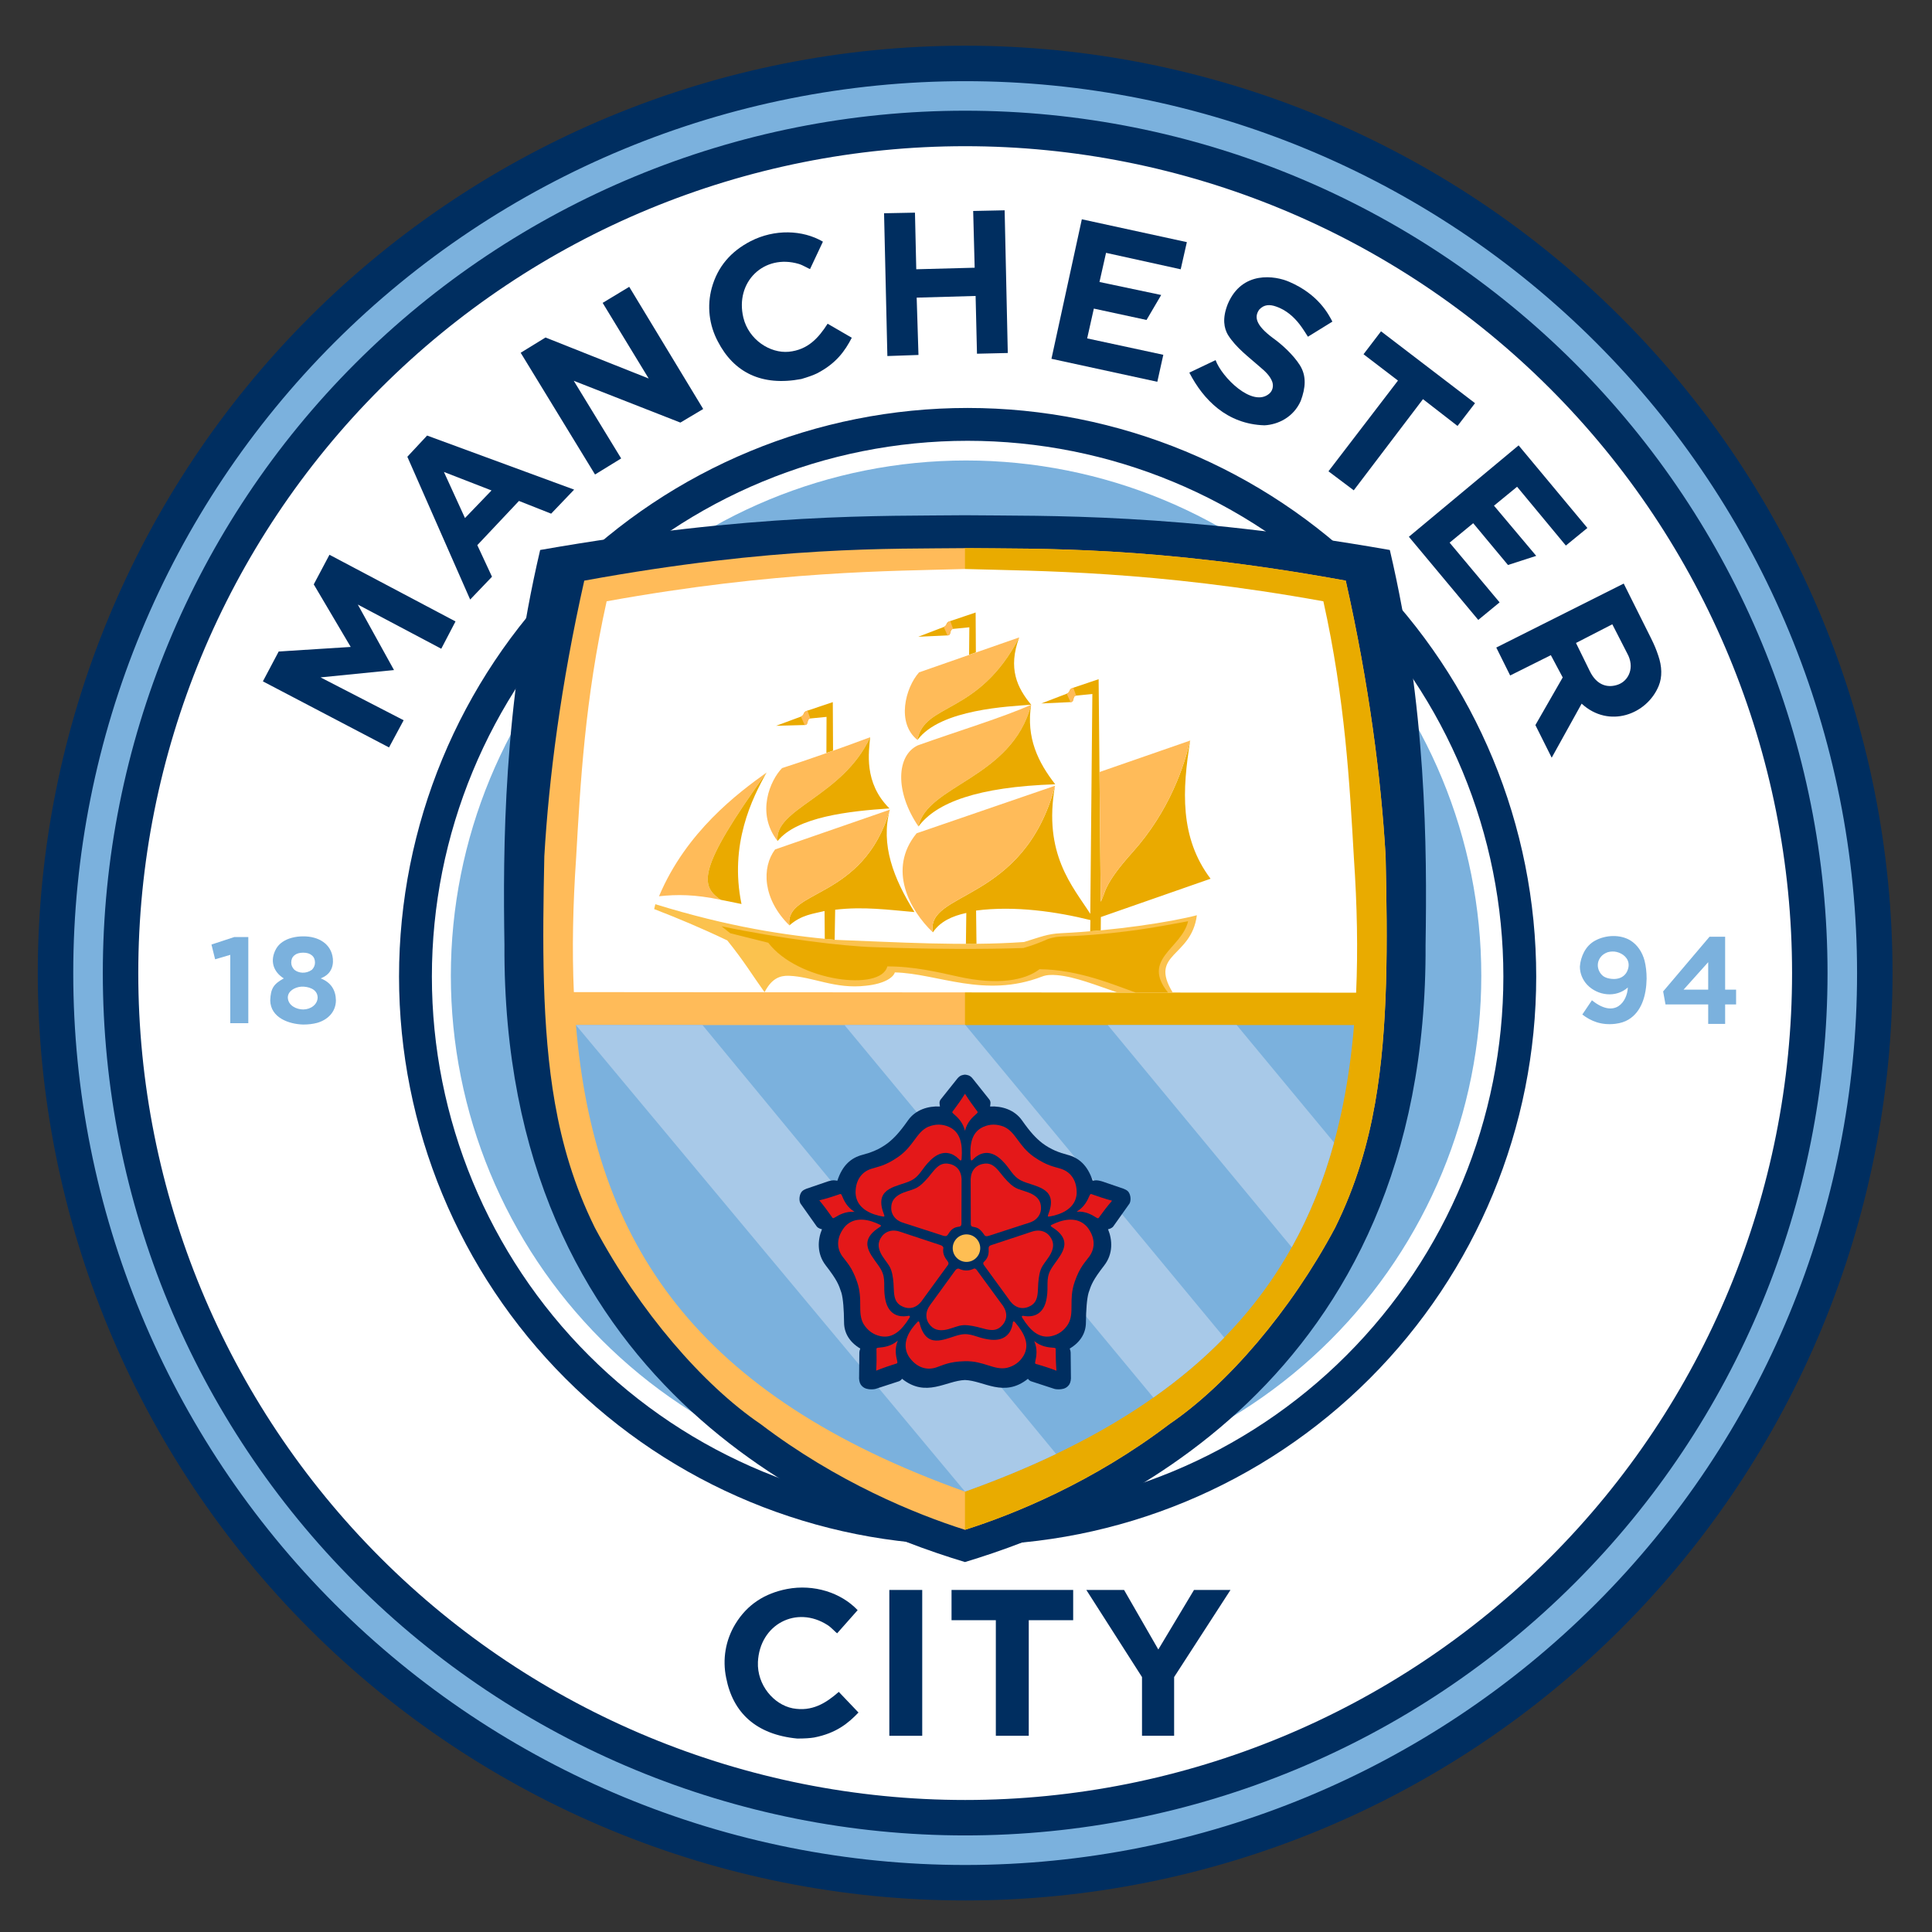 <?xml version="1.0" encoding="UTF-8" standalone="no"?><!DOCTYPE svg PUBLIC "-//W3C//DTD SVG 1.1//EN" "http://www.w3.org/Graphics/SVG/1.1/DTD/svg11.dtd"><svg width="100%" height="100%" viewBox="0 0 70 70" version="1.1" xmlns="http://www.w3.org/2000/svg" xmlns:xlink="http://www.w3.org/1999/xlink" xml:space="preserve" xmlns:serif="http://www.serif.com/" style="fill-rule:evenodd;clip-rule:evenodd;"><rect x="0" y="0" width="70" height="70" fill="#333333" stroke="none"/><g id="Calque-1" serif:id="Calque 1"><path d="M66.75,35.257c0,8.428 -3.349,16.512 -9.308,22.471c-5.96,5.96 -14.043,9.309 -22.472,9.309c-8.428,0 -16.512,-3.349 -22.472,-9.309c-5.96,-5.959 -9.308,-14.043 -9.308,-22.471c0,-8.43 3.348,-16.513 9.308,-22.472c5.96,-5.96 14.044,-9.309 22.472,-9.309c8.429,0 16.512,3.349 22.472,9.309c5.959,5.959 9.308,14.042 9.308,22.472" style="fill:#fff;fill-rule:nonzero;"/><path d="M66.75,35.257c0,8.428 -3.349,16.512 -9.308,22.471c-5.96,5.96 -14.043,9.309 -22.472,9.309c-8.428,0 -16.512,-3.349 -22.472,-9.309c-5.96,-5.959 -9.308,-14.043 -9.308,-22.471c0,-8.43 3.348,-16.513 9.308,-22.472c5.96,-5.96 14.044,-9.309 22.472,-9.309c8.429,0 16.512,3.349 22.472,9.309c5.959,5.959 9.308,14.042 9.308,22.472Z" style="fill:none;fill-rule:nonzero;stroke:#f00;stroke-width:1.07px;"/><path d="M34.97,4.011c8.286,0 16.234,3.292 22.093,9.152c5.86,5.86 9.152,13.807 9.152,22.094c0,8.286 -3.292,16.233 -9.152,22.093c-5.859,5.86 -13.807,9.151 -22.093,9.151c-8.287,0 -16.234,-3.291 -22.093,-9.151c-5.861,-5.86 -9.152,-13.807 -9.152,-22.093c0,-8.287 3.291,-16.234 9.152,-22.094c5.859,-5.86 13.806,-9.152 22.093,-9.152m0,-1.07c-8.571,0 -16.79,3.405 -22.851,9.465c-6.06,6.06 -9.465,14.28 -9.465,22.851c0,8.57 3.405,16.79 9.465,22.85c6.061,6.06 14.28,9.465 22.851,9.465c8.571,0 16.791,-3.405 22.851,-9.465c6.06,-6.06 9.464,-14.28 9.464,-22.85c0,-8.571 -3.404,-16.791 -9.464,-22.851c-6.06,-6.06 -14.28,-9.465 -22.851,-9.465" style="fill:#002e60;fill-rule:nonzero;"/><path d="M34.97,4.012c8.286,0 16.234,3.291 22.093,9.151c5.86,5.86 9.152,13.807 9.152,22.094c0,8.286 -3.292,16.233 -9.152,22.093c-5.859,5.86 -13.807,9.152 -22.093,9.152c-8.287,0 -16.234,-3.292 -22.093,-9.152c-5.861,-5.86 -9.152,-13.807 -9.152,-22.093c0,-8.287 3.291,-16.234 9.152,-22.094c5.859,-5.86 13.806,-9.151 22.093,-9.151Zm0,-1.071c-8.571,0 -16.79,3.405 -22.851,9.465c-6.06,6.06 -9.465,14.28 -9.465,22.851c0,8.57 3.405,16.79 9.465,22.85c6.061,6.06 14.28,9.465 22.851,9.465c8.571,0 16.791,-3.405 22.851,-9.465c6.06,-6.06 9.464,-14.28 9.464,-22.85c0,-8.571 -3.404,-16.791 -9.464,-22.851c-6.06,-6.06 -14.28,-9.465 -22.851,-9.465Z" style="fill:none;fill-rule:nonzero;stroke:#002e60;stroke-width:2.57px;"/><path d="M34.97,4.011c8.286,0 16.234,3.292 22.093,9.152c5.86,5.86 9.152,13.807 9.152,22.094c0,8.286 -3.292,16.233 -9.152,22.093c-5.859,5.86 -13.807,9.151 -22.093,9.151c-8.287,0 -16.234,-3.291 -22.093,-9.151c-5.861,-5.86 -9.152,-13.807 -9.152,-22.093c0,-8.287 3.291,-16.234 9.152,-22.094c5.859,-5.86 13.806,-9.152 22.093,-9.152m0,-1.07c-8.571,0 -16.79,3.405 -22.851,9.465c-6.06,6.06 -9.465,14.28 -9.465,22.851c0,8.57 3.405,16.79 9.465,22.85c6.061,6.06 14.28,9.465 22.851,9.465c8.571,0 16.791,-3.405 22.851,-9.465c6.06,-6.06 9.464,-14.28 9.464,-22.85c0,-8.571 -3.404,-16.791 -9.464,-22.851c-6.06,-6.06 -14.28,-9.465 -22.851,-9.465" style="fill:#7bb1dd;fill-rule:nonzero;"/><path d="M55.065,35.382c0,5.305 -2.108,10.394 -5.86,14.146c-3.752,3.752 -8.841,5.86 -14.146,5.86c-5.306,0 -10.395,-2.108 -14.147,-5.86c-3.752,-3.752 -5.859,-8.841 -5.859,-14.146c0,-5.306 2.107,-10.395 5.859,-14.147c3.752,-3.752 8.841,-5.859 14.147,-5.859c5.305,0 10.394,2.107 14.146,5.859c3.752,3.752 5.86,8.841 5.86,14.147Z" style="fill:none;fill-rule:nonzero;stroke:#002e60;stroke-width:1.19px;"/><path d="M53.67,35.351c0,4.951 -1.967,9.7 -5.467,13.201c-3.501,3.501 -8.249,5.468 -13.2,5.468c-4.951,0 -9.7,-1.967 -13.2,-5.468c-3.501,-3.501 -5.468,-8.25 -5.468,-13.201c0,-4.951 1.967,-9.698 5.468,-13.2c3.5,-3.5 8.249,-5.467 13.2,-5.467c4.951,0 9.699,1.967 13.2,5.467c3.5,3.502 5.467,8.249 5.467,13.2" style="fill:#7bb1dd;fill-rule:nonzero;"/><path d="M19.571,19.927c-1.334,5.683 -1.35,10.809 -1.294,14.302c-0.088,15.919 11.689,20.86 16.686,22.367c4.998,-1.507 16.775,-6.448 16.688,-22.367c0.055,-3.493 0.039,-8.619 -1.295,-14.302c-7.73,-1.355 -12.431,-1.225 -15.393,-1.259c-2.96,0.034 -7.661,-0.096 -15.392,1.259" style="fill:#002e60;"/><path d="M21.169,21.038c-0.848,3.765 -1.283,7.163 -1.447,9.986c-0.065,3.077 -0.1,6.197 0.385,8.95c0.255,1.449 0.679,2.957 1.449,4.514c1.61,3.017 3.911,5.689 6.003,7.11c2.763,2.101 5.616,3.263 7.404,3.83c1.789,-0.567 4.643,-1.729 7.406,-3.83c2.091,-1.421 4.393,-4.093 6.002,-7.11c0.77,-1.557 1.195,-3.065 1.45,-4.514c0.484,-2.753 0.45,-5.873 0.383,-8.95c-0.163,-2.823 -0.597,-6.221 -1.445,-9.986c-6.947,-1.268 -11.135,-1.146 -13.796,-1.178c-2.659,0.032 -6.847,-0.09 -13.794,1.178" style="fill:#ffbb59;"/><path d="M30.331,59.178c-0.06,-0.04 -0.209,-0.212 -0.347,-0.299c-1.128,-0.725 -2.459,-0.026 -2.523,1.338c-0.036,0.835 0.576,1.544 1.259,1.678c0.705,0.131 1.208,-0.19 1.671,-0.595l0.713,0.748c-0.369,0.388 -0.809,0.75 -1.606,0.905c-0.148,0.025 -0.352,0.038 -0.612,0.038c-1.486,-0.143 -2.329,-0.93 -2.575,-2.195c-0.142,-0.678 -0.024,-1.373 0.336,-1.962c0.429,-0.701 1.06,-1.105 1.871,-1.262c0.967,-0.183 1.952,0.13 2.556,0.767l-0.743,0.839Z" style="fill:#002e60;fill-rule:nonzero;"/><rect x="32.222" y="57.607" width="1.192" height="5.284" style="fill:#002e60;"/><path d="M38.883,58.703l-1.609,0l0,4.187l-1.193,0l0,-4.187l-1.605,0l0,-1.096l4.407,0l0,1.096Z" style="fill:#002e60;fill-rule:nonzero;"/><path d="M44.583,57.607l-2.042,3.156l0,2.127l-1.164,0l0,-2.127l-2.017,-3.156l1.367,0l1.241,2.157l1.293,-2.157l1.322,0Z" style="fill:#002e60;fill-rule:nonzero;"/><path d="M14.625,26.096l-0.53,0.985l-4.57,-2.394l0.573,-1.082l2.609,-0.165l-1.339,-2.267l0.569,-1.073l4.567,2.416l-0.516,0.989l-3.024,-1.601l1.311,2.373l-2.661,0.266l3.011,1.553Z" style="fill:#002e60;"/><path d="M17.809,17.77l-1.725,-0.67l0.763,1.67l0.962,-1Zm2.993,-0.03l-0.833,0.871l-1.166,-0.461l-1.509,1.602l0.532,1.144l-0.791,0.827l-2.276,-5.174l0.716,-0.768l5.327,1.959Z" style="fill:#002e60;fill-rule:nonzero;"/><path d="M21.559,17.192l-2.694,-4.411l0.9,-0.553l3.738,1.486l-1.668,-2.74l0.963,-0.582l2.68,4.427l-0.827,0.492l-3.863,-1.514l1.718,2.813l-0.947,0.582Z" style="fill:#002e60;"/><path d="M29.349,9.749c-0.068,-0.021 -0.254,-0.142 -0.409,-0.187c-1.259,-0.372 -2.319,0.65 -2.006,1.95c0.194,0.796 0.964,1.296 1.643,1.233c0.699,-0.069 1.084,-0.508 1.409,-1.016l0.876,0.508c-0.241,0.465 -0.556,0.928 -1.263,1.292c-0.132,0.064 -0.321,0.132 -0.564,0.203c-1.438,0.272 -2.447,-0.238 -3.026,-1.36c-0.318,-0.598 -0.398,-1.285 -0.221,-1.938c0.213,-0.776 0.696,-1.329 1.415,-1.699c0.859,-0.437 1.872,-0.413 2.613,0.021l-0.467,0.993Z" style="fill:#002e60;fill-rule:nonzero;"/><path d="M52.809,15.433l-1.252,-0.971l-2.508,3.303l-0.916,-0.689l2.518,-3.287l-1.248,-0.954l0.634,-0.831l3.406,2.604l-0.634,0.825Z" style="fill:#002e60;fill-rule:nonzero;"/><path d="M32.031,7.727l0.12,5.173l1.127,-0.039l-0.065,-2.077l2.135,-0.061l0.05,2.093l1.116,-0.026l-0.114,-5.17l-1.14,0.024l0.054,2.056l-2.116,0.056l-0.047,-2.051l-1.12,0.022Z" style="fill:#002e60;"/><path d="M39.197,7.945l3.805,0.828l-0.223,0.984l-2.705,-0.596l-0.238,1.056l2.236,0.471l-0.531,0.905l-1.909,-0.412l-0.242,1.08l2.759,0.594l-0.217,0.978l-3.836,-0.833l1.101,-5.055Z" style="fill:#002e60;"/><path d="M46.128,12.253c-0.668,-0.494 -0.676,-0.792 -0.503,-1.036c0.176,-0.192 0.386,-0.189 0.609,-0.111c0.358,0.122 0.638,0.367 0.855,0.648c0.118,0.155 0.21,0.306 0.3,0.446l0.886,-0.547c-0.134,-0.255 -0.497,-0.984 -1.565,-1.443c-0.502,-0.219 -1.708,-0.421 -2.226,0.807c-0.21,0.533 -0.13,0.876 0.004,1.112c0.299,0.476 0.761,0.81 1.182,1.182c0.174,0.145 0.354,0.318 0.428,0.527c0.052,0.159 0.008,0.324 -0.11,0.425c-0.613,0.522 -1.728,-0.608 -1.945,-1.215l-0.951,0.453c0.507,0.983 1.364,1.868 2.723,1.909c0.489,-0.025 1.051,-0.292 1.313,-0.884c0.176,-0.473 0.216,-0.903 -0.034,-1.299c-0.236,-0.37 -0.646,-0.747 -0.966,-0.974" style="fill:#002e60;"/><path d="M55.022,16.137l2.492,2.992l-0.78,0.638l-1.767,-2.131l-0.837,0.686l1.53,1.818l-1.023,0.331l-1.26,-1.514l-0.855,0.704l1.811,2.164l-0.773,0.636l-2.514,-3.013l3.976,-3.311Z" style="fill:#002e60;"/><path d="M56.221,27.453l-0.591,-1.182l0.99,-1.726l-0.43,-0.807l-1.474,0.736l-0.503,-1.012l4.617,-2.318l0.982,1.965c0.134,0.269 0.199,0.43 0.268,0.638c0.14,0.4 0.149,0.784 0.019,1.101c-0.427,1.043 -1.804,1.556 -2.793,0.647l-1.085,1.958Zm2.733,-3.786l-0.537,-1.048l-1.316,0.677l0.495,1.009c0.269,0.562 0.692,0.623 1.035,0.497c0.377,-0.138 0.613,-0.619 0.323,-1.135" style="fill:#002e60;fill-rule:nonzero;"/><path d="M59.009,34.981c0.01,-0.267 -0.215,-0.438 -0.435,-0.49c-0.101,-0.023 -0.209,-0.022 -0.32,0.008c-0.103,0.036 -0.185,0.091 -0.243,0.158c-0.25,0.296 -0.063,0.664 0.154,0.753c0.079,0.036 0.182,0.059 0.317,0.061c0.432,-0.009 0.524,-0.357 0.527,-0.49m-0.03,0.798c-0.437,0.388 -1.096,0.293 -1.47,-0.096c-0.166,-0.177 -0.266,-0.409 -0.267,-0.66c0.013,-0.189 0.067,-0.368 0.148,-0.524c0.1,-0.188 0.232,-0.325 0.403,-0.418c0.394,-0.214 0.914,-0.227 1.277,-0.009c0.258,0.16 0.434,0.426 0.516,0.736c0.048,0.191 0.074,0.409 0.074,0.653c-0.011,0.615 -0.184,1.195 -0.659,1.482c-0.13,0.078 -0.288,0.129 -0.479,0.152c-0.507,0.059 -0.88,-0.098 -1.192,-0.337l0.348,-0.516c0.858,0.689 1.283,0.026 1.301,-0.463" style="fill:#7bb1dd;fill-rule:nonzero;"/><path d="M61.891,35.856l0,-0.995l-0.891,0.995l0.891,0Zm1.011,0.536l-0.397,0l0,0.707l-0.614,0l0,-0.707l-1.547,0l-0.085,-0.471l1.68,-1.981l0.566,0l0,1.916l0.397,0l0,0.536Z" style="fill:#7bb1dd;fill-rule:nonzero;"/><path d="M7.794,34.757l-0.132,-0.535l0.826,-0.271l0.509,0l0,3.121l-0.654,0l0,-2.476l-0.549,0.161Z" style="fill:#7bb1dd;fill-rule:nonzero;"/><path d="M11.509,36.139c-0.009,-0.316 -0.359,-0.4 -0.59,-0.391c-0.242,0.018 -0.488,0.162 -0.491,0.391c0.008,0.298 0.315,0.434 0.556,0.436c0.28,-0.001 0.522,-0.183 0.525,-0.436m-0.209,-1.001c0.076,-0.077 0.113,-0.165 0.113,-0.261c0,-0.113 -0.037,-0.2 -0.113,-0.263c-0.075,-0.065 -0.18,-0.097 -0.316,-0.097c-0.136,0 -0.242,0.032 -0.32,0.097c-0.075,0.063 -0.112,0.15 -0.112,0.263c0,0.096 0.038,0.184 0.115,0.261c0.156,0.125 0.419,0.153 0.633,0m0.321,0.312c0.37,0.142 0.545,0.424 0.55,0.797c-0.004,0.434 -0.318,0.713 -0.687,0.815c-0.147,0.039 -0.313,0.059 -0.5,0.059c-0.514,-0.014 -1.18,-0.245 -1.193,-0.874c0.018,-0.431 0.116,-0.591 0.491,-0.797c-0.379,-0.239 -0.517,-0.64 -0.279,-1.072c0.057,-0.099 0.134,-0.183 0.232,-0.249c0.098,-0.067 0.211,-0.118 0.339,-0.151c0.129,-0.035 0.265,-0.052 0.41,-0.052c0.542,-0.005 1.024,0.262 1.077,0.814c0.013,0.15 -0.01,0.304 -0.091,0.435c-0.066,0.113 -0.18,0.203 -0.349,0.275" style="fill:#7bb1dd;fill-rule:nonzero;"/><path d="M34.963,55.428c1.789,-0.567 4.643,-1.729 7.406,-3.83c2.091,-1.421 4.393,-4.093 6.002,-7.11c0.77,-1.557 1.195,-3.065 1.45,-4.514c0.484,-2.753 0.45,-5.873 0.383,-8.95c-0.163,-2.823 -0.597,-6.221 -1.445,-9.986c-6.947,-1.268 -11.135,-1.146 -13.796,-1.178" style="fill:#e9ab00;"/><path d="M49.06,37.139c-0.659,7.94 -4.37,13.43 -14.097,16.904c-9.724,-3.474 -13.436,-8.963 -14.095,-16.903l28.192,-0.001Z" style="fill:#7bb1dd;"/><path d="M20.792,35.946c-0.068,-1.534 -0.035,-3.154 0.082,-4.865c0.151,-2.656 0.317,-5.753 1.106,-9.295c6.157,-1.113 10.335,-1.092 12.983,-1.17c2.65,0.078 6.827,0.057 12.985,1.17c0.788,3.542 0.954,6.639 1.106,9.295c0.117,1.718 0.15,3.346 0.081,4.886l-28.343,-0.021Z" style="fill:#fff;"/><path d="M38.265,52.678c-1.014,0.486 -2.113,0.94 -3.301,1.365l-14.096,-16.903l4.584,-0.001l12.813,15.539Zm10.07,-11.282c-0.37,1.352 -0.875,2.617 -1.534,3.796l-6.664,-8.053l4.67,0l3.528,4.257Zm-3.979,7.067c-0.751,0.772 -1.603,1.495 -2.567,2.174l-11.192,-13.498l4.381,0l9.378,11.324Z" style="fill:#a8c9e8;"/><path d="M38.437,33.812c1.973,-0.093 3.974,-0.403 4.928,-0.651c-0.198,1.54 -1.752,1.364 -0.875,2.8l-2.003,-0.001c-0.753,-0.254 -1.535,-0.575 -2.196,-0.629c-0.201,-0.015 -0.37,-0.013 -0.539,0.053c-2.082,0.801 -3.772,-0.114 -5.33,-0.152c-0.058,0.189 -0.388,0.414 -1.045,0.482c-1.118,0.135 -1.916,-0.329 -2.798,-0.36c-0.319,-0.01 -0.623,0.097 -0.877,0.596c-0.45,-0.625 -0.725,-1.099 -1.35,-1.876c-0.941,-0.45 -1.812,-0.813 -2.651,-1.137l0.043,-0.176c2.677,0.826 4.707,1.128 6.521,1.291c2.24,0.085 4.65,0.232 6.836,0.079c0.619,-0.19 0.863,-0.297 1.336,-0.319" style="fill:#fbc24e;"/><path d="M43.047,33.378c-0.231,0.991 -1.71,1.365 -0.727,2.583l-1.172,0c-0.756,-0.262 -2.04,-0.829 -3.483,-0.845c-0.519,0.399 -1.491,0.593 -2.959,0.266c-0.681,-0.152 -1.613,-0.373 -2.557,-0.367c-0.227,0.919 -3.247,0.544 -4.313,-0.858l-1.378,-0.344l-0.316,-0.252c2.175,0.455 4.398,0.722 5.533,0.757c2.073,0.076 4.019,0.079 5.407,0.03c0.464,-0.134 0.552,-0.192 0.783,-0.279c0.33,-0.165 0.724,-0.137 1.045,-0.155c1.932,-0.105 3.155,-0.356 4.137,-0.536" style="fill:#eaaa00;"/><path d="M32.242,29.336c-0.964,3.295 -3.821,2.87 -3.641,4.193c0.437,-0.384 0.854,-0.418 1.274,-0.521l0.008,1.007c0.121,0.012 0.24,0.024 0.358,0.035l0.019,-1.089c1.033,-0.123 1.94,0.006 2.873,0.085c-0.757,-1.215 -1.237,-2.443 -0.891,-3.71m1.558,4.445c0.264,-0.394 0.7,-0.592 1.211,-0.703l-0.014,1.12c0.129,0 0.256,-0.001 0.383,-0.002l-0.015,-1.205c1.406,-0.183 2.927,0.043 4.142,0.345l-0.007,0.405c0.132,-0.01 0.252,-0.022 0.382,-0.034l0.004,-0.481l3.975,-1.388c-1.128,-1.492 -1.025,-3.231 -0.737,-5.007c-0.217,0.895 -0.734,2.535 -2.092,4.048c-1.074,1.197 -0.966,1.455 -1.151,1.792l-0.076,-8.063l-0.917,0.31c-0.192,0.055 -0.08,0.143 -0.238,0.216l-0.923,0.354l1.06,-0.049c0.155,0 0.059,-0.213 0.203,-0.236l0.588,-0.059l-0.075,7.966c-0.628,-0.985 -1.721,-2.166 -1.277,-4.641c-1.125,4.265 -4.7,3.801 -4.426,5.312" style="fill:#eaaa00;"/><path d="M28.083,30.777l4.159,-1.441c-0.964,3.295 -3.82,2.87 -3.64,4.193c-0.974,-0.955 -1.01,-2.101 -0.519,-2.752m5.127,-0.585l5.016,-1.723c-1.125,4.265 -4.7,3.801 -4.426,5.312c-0.835,-0.791 -1.658,-2.287 -0.59,-3.589m9.914,-3.361c-0.217,0.895 -0.734,2.535 -2.092,4.048c-1.074,1.197 -0.966,1.455 -1.15,1.792l-0.045,-4.699l3.287,-1.141Z" style="fill:#ffbb59;"/><path d="M35.358,23.638l-0.009,-1.446l-0.918,0.31c-0.192,0.055 -0.08,0.142 -0.237,0.215l-0.924,0.354l1.06,-0.049c0.155,0 0.059,-0.212 0.203,-0.236l0.588,-0.058l-0.009,0.998l0.246,-0.088Z" style="fill:#eaaa00;"/><path d="M30.183,27.198l-0.009,-1.759l-0.917,0.308c-0.192,0.056 -0.081,0.144 -0.238,0.217l-0.898,0.333l1.034,-0.028c0.156,0 0.059,-0.212 0.204,-0.237l0.588,-0.058l-0.005,1.307l0.241,-0.083Z" style="fill:#eaaa00;"/><path d="M34.33,23.022c0.155,0 0.059,-0.212 0.203,-0.236l-0.102,-0.284c-0.192,0.055 -0.08,0.142 -0.237,0.215l0.136,0.305Z" style="fill:#ffbb59;"/><path d="M36.929,23.094c-1.472,2.832 -3.444,2.359 -3.687,3.717c-0.771,-0.612 -0.441,-1.89 0.057,-2.45l3.63,-1.267Z" style="fill:#ffbb59;"/><path d="M37.36,25.533c-0.504,-0.612 -0.85,-1.312 -0.431,-2.439c-1.472,2.832 -3.444,2.359 -3.687,3.717c0.833,-1.127 3.353,-1.215 4.118,-1.278" style="fill:#eaaa00;"/><path d="M33.278,29.945c-0.868,-1.271 -0.793,-2.578 -0.024,-2.939c1.369,-0.491 3.131,-1.028 4.107,-1.473c-0.693,2.669 -3.777,2.911 -4.083,4.412" style="fill:#ffbb59;"/><path d="M37.36,25.533c-0.692,2.669 -3.776,2.911 -4.082,4.412c0.646,-0.865 2.132,-1.433 4.955,-1.529c-0.62,-0.795 -1.059,-1.683 -0.873,-2.883" style="fill:#eaaa00;"/><path d="M31.527,26.711c-1.195,0.446 -2.254,0.816 -3.192,1.119c-0.425,0.437 -0.955,1.627 -0.161,2.643c-0.147,-1.17 2.364,-1.612 3.353,-3.762" style="fill:#ffbb59;"/><path d="M28.174,30.473c-0.147,-1.17 2.364,-1.612 3.353,-3.762c-0.043,0.52 -0.245,1.645 0.7,2.58c-1.454,0.096 -3.356,0.305 -4.053,1.182" style="fill:#eaaa00;"/><path d="M29.155,26.269c0.156,0 0.059,-0.212 0.204,-0.237l-0.102,-0.285c-0.192,0.056 -0.081,0.144 -0.238,0.217l0.136,0.305Z" style="fill:#ffbb59;"/><path d="M27.775,27.989c-1.036,0.743 -2.91,2.141 -3.898,4.484c0.645,-0.069 1.297,-0.07 2.232,0.128c-0.734,-0.51 -0.879,-1.078 1.666,-4.612" style="fill:#ffbb59;"/><path d="M26.866,32.754l-0.757,-0.153c-0.734,-0.51 -0.879,-1.078 1.666,-4.612c-0.524,0.935 -1.356,2.603 -0.909,4.765" style="fill:#eaaa00;"/><path d="M38.786,25.439c0.156,0 0.059,-0.213 0.204,-0.236l-0.102,-0.285c-0.193,0.055 -0.08,0.143 -0.237,0.216l0.135,0.305Z" style="fill:#ffbb59;"/><path d="M35.237,39.073l0.596,0.748c0.084,0.095 0.047,0.191 0.039,0.269c0.419,-0.021 0.88,0.111 1.158,0.504c0.296,0.422 0.505,0.646 0.734,0.824c0.317,0.239 0.627,0.347 0.911,0.422c0.412,0.108 0.728,0.374 0.914,0.94c0.065,-0.004 0.115,-0.041 0.333,0.021l0.79,0.27c0.046,0.021 0.115,0.045 0.167,0.104c0.049,0.063 0.067,0.129 0.078,0.198c0.008,0.064 0.008,0.15 -0.029,0.228l-0.595,0.839c-0.059,0.068 -0.157,0.095 -0.187,0.097c0.16,0.386 0.189,0.891 -0.138,1.312c-0.41,0.531 -0.469,0.692 -0.567,0.992c-0.062,0.219 -0.091,0.618 -0.096,1.08c-0.003,0.364 -0.184,0.7 -0.587,0.94c0.006,0.026 0.031,0.074 0.034,0.147l0.009,0.852c0.008,0.109 -0.009,0.222 -0.058,0.302c-0.077,0.112 -0.177,0.158 -0.3,0.172c-0.116,0.014 -0.223,-0.005 -0.24,-0.012l-0.859,-0.28c-0.085,-0.043 -0.1,-0.094 -0.099,-0.086c-0.875,0.698 -1.593,0.067 -2.282,0.045c-0.688,0.022 -1.405,0.653 -2.281,-0.045c0.001,-0.008 -0.014,0.043 -0.099,0.086l-0.859,0.28c-0.017,0.007 -0.123,0.026 -0.24,0.012c-0.122,-0.014 -0.223,-0.06 -0.3,-0.172c-0.049,-0.08 -0.065,-0.193 -0.057,-0.302l0.008,-0.852c0.003,-0.073 0.029,-0.121 0.034,-0.147c-0.402,-0.24 -0.584,-0.576 -0.587,-0.94c-0.004,-0.462 -0.033,-0.861 -0.095,-1.08c-0.099,-0.3 -0.158,-0.461 -0.568,-0.992c-0.327,-0.421 -0.297,-0.926 -0.137,-1.312c-0.03,-0.002 -0.13,-0.029 -0.188,-0.097l-0.594,-0.839c-0.038,-0.078 -0.038,-0.164 -0.029,-0.228c0.01,-0.069 0.029,-0.135 0.078,-0.198c0.051,-0.059 0.121,-0.083 0.166,-0.104l0.791,-0.27c0.217,-0.062 0.267,-0.025 0.333,-0.021c0.185,-0.566 0.501,-0.832 0.914,-0.94c0.284,-0.075 0.594,-0.183 0.911,-0.422c0.229,-0.178 0.438,-0.402 0.734,-0.824c0.277,-0.393 0.739,-0.525 1.158,-0.504c-0.009,-0.078 -0.045,-0.174 0.038,-0.269l0.597,-0.748c0.102,-0.125 0.204,-0.127 0.272,-0.137c0.07,0.01 0.172,0.012 0.274,0.137" style="fill:#002e60;"/><path d="M34.73,41.984c-0.198,-0.194 -0.518,-0.332 -0.889,-0.057c-0.048,0.035 -0.096,0.078 -0.146,0.128c-0.302,0.294 -0.363,0.564 -0.7,0.726c-0.458,0.218 -1.283,0.226 -1.011,1.095c0.092,0.255 0.098,0.216 -0.151,0.169c-0.429,-0.106 -0.802,-0.344 -0.833,-0.801c-0.013,-0.436 0.183,-0.768 0.559,-0.893c0.238,-0.08 0.503,-0.1 0.982,-0.432c0.569,-0.394 0.654,-0.895 1.089,-1.093c0.26,-0.106 0.512,-0.105 0.757,0.005c0.414,0.189 0.492,0.62 0.455,1.135c-0.003,0.137 -0.071,0.065 -0.112,0.018" style="fill:#e41819;"/><path d="M34.835,44.33l0.004,-1.496c0.022,-0.327 -0.111,-0.582 -0.415,-0.658c-0.128,-0.032 -0.254,-0.026 -0.372,0.042c-0.158,0.093 -0.274,0.268 -0.419,0.441c-0.15,0.172 -0.303,0.335 -0.501,0.415c-0.161,0.066 -0.361,0.107 -0.519,0.192c-0.186,0.1 -0.327,0.245 -0.322,0.512c0,0.146 0.066,0.29 0.186,0.395c0.127,0.107 0.265,0.136 0.426,0.188l1.278,0.414c0.099,0.027 0.135,0.008 0.18,-0.068c0.136,-0.226 0.27,-0.244 0.392,-0.264c0.064,-0.002 0.085,-0.065 0.082,-0.113" style="fill:#e41819;"/><path d="M35.279,41.984c0.198,-0.194 0.518,-0.332 0.889,-0.057c0.048,0.035 0.096,0.078 0.146,0.128c0.302,0.294 0.363,0.564 0.7,0.726c0.458,0.218 1.283,0.226 1.011,1.095c-0.092,0.255 -0.098,0.216 0.151,0.169c0.429,-0.106 0.802,-0.344 0.834,-0.801c0.012,-0.436 -0.184,-0.768 -0.56,-0.893c-0.238,-0.08 -0.503,-0.1 -0.982,-0.432c-0.569,-0.394 -0.653,-0.895 -1.089,-1.093c-0.26,-0.106 -0.512,-0.105 -0.757,0.005c-0.414,0.189 -0.492,0.62 -0.455,1.135c0.004,0.137 0.071,0.065 0.112,0.018" style="fill:#e41819;"/><path d="M35.174,44.33l-0.004,-1.496c-0.022,-0.327 0.111,-0.582 0.415,-0.658c0.128,-0.032 0.254,-0.026 0.372,0.042c0.159,0.093 0.274,0.268 0.419,0.441c0.151,0.172 0.303,0.335 0.501,0.415c0.161,0.066 0.361,0.107 0.519,0.192c0.186,0.1 0.327,0.245 0.322,0.512c0,0.146 -0.066,0.29 -0.186,0.395c-0.126,0.107 -0.265,0.136 -0.426,0.188l-1.277,0.414c-0.036,0.012 -0.071,0.019 -0.101,0.013c-0.018,-0.003 -0.033,-0.009 -0.049,-0.022c-0.202,-0.299 -0.277,-0.283 -0.46,-0.325c-0.036,-0.021 -0.049,-0.062 -0.045,-0.111" style="fill:#e41819;"/><path d="M37.132,47.684c0.275,0.04 0.614,-0.037 0.751,-0.478c0.017,-0.057 0.033,-0.121 0.043,-0.19c0.069,-0.416 -0.04,-0.67 0.136,-1c0.24,-0.445 0.901,-0.939 0.167,-1.48c-0.224,-0.152 -0.207,-0.117 0.023,-0.226c0.409,-0.168 0.849,-0.196 1.146,0.155c0.267,0.344 0.304,0.727 0.076,1.051c-0.146,0.205 -0.347,0.376 -0.537,0.929c-0.227,0.653 0.001,1.107 -0.233,1.524c-0.147,0.239 -0.352,0.387 -0.614,0.443c-0.445,0.092 -0.764,-0.21 -1.038,-0.647c-0.078,-0.113 0.019,-0.094 0.08,-0.081" style="fill:#e41819;"/><path d="M35.662,45.854l0.88,1.208c0.175,0.278 0.433,0.406 0.724,0.287c0.122,-0.05 0.22,-0.129 0.274,-0.254c0.074,-0.167 0.063,-0.378 0.078,-0.604c0.02,-0.226 0.046,-0.448 0.159,-0.63c0.092,-0.148 0.228,-0.3 0.305,-0.462c0.092,-0.19 0.119,-0.39 -0.043,-0.602c-0.085,-0.118 -0.223,-0.196 -0.382,-0.209c-0.165,-0.012 -0.296,0.046 -0.455,0.099l-1.276,0.422c-0.08,0.023 -0.111,0.062 -0.107,0.14c0.026,0.279 -0.097,0.402 -0.186,0.488c-0.017,0.039 -0.003,0.08 0.029,0.117" style="fill:#e41819;"/><path d="M32.86,47.684c-0.275,0.04 -0.615,-0.037 -0.752,-0.478c-0.018,-0.057 -0.032,-0.121 -0.043,-0.19c-0.07,-0.416 0.041,-0.67 -0.135,-1c-0.241,-0.445 -0.901,-0.939 -0.169,-1.48c0.225,-0.152 0.207,-0.117 -0.022,-0.226c-0.408,-0.168 -0.85,-0.196 -1.145,0.155c-0.268,0.344 -0.306,0.727 -0.076,1.051c0.145,0.205 0.347,0.376 0.536,0.929c0.226,0.653 -0.001,1.107 0.233,1.524c0.148,0.239 0.351,0.387 0.614,0.443c0.446,0.092 0.764,-0.21 1.038,-0.647c0.077,-0.113 -0.019,-0.094 -0.079,-0.081" style="fill:#e41819;"/><path d="M34.33,45.854l-0.881,1.208c-0.175,0.278 -0.433,0.406 -0.724,0.287c-0.121,-0.05 -0.22,-0.129 -0.275,-0.254c-0.072,-0.167 -0.062,-0.378 -0.077,-0.604c-0.02,-0.226 -0.047,-0.448 -0.158,-0.63c-0.092,-0.148 -0.229,-0.3 -0.306,-0.462c-0.092,-0.19 -0.119,-0.39 0.042,-0.602c0.086,-0.118 0.224,-0.196 0.384,-0.209c0.165,-0.012 0.295,0.046 0.454,0.099l1.275,0.422c0.061,0.018 0.107,0.048 0.117,0.1c-0.04,0.215 0.052,0.358 0.166,0.508c0.033,0.046 0.02,0.093 -0.017,0.137" style="fill:#e41819;"/><path d="M36.688,47.976c-0.045,0.273 -0.223,0.573 -0.684,0.57c-0.06,0 -0.125,-0.006 -0.194,-0.017c-0.417,-0.059 -0.626,-0.242 -0.994,-0.175c-0.497,0.094 -1.168,0.573 -1.461,-0.288c-0.076,-0.261 -0.048,-0.234 -0.222,-0.048c-0.284,0.338 -0.445,0.75 -0.201,1.138c0.246,0.359 0.601,0.512 0.979,0.392c0.24,-0.076 0.464,-0.216 1.048,-0.229c0.691,-0.017 1.054,0.337 1.523,0.241c0.272,-0.068 0.475,-0.218 0.609,-0.45c0.223,-0.397 0.031,-0.792 -0.301,-1.186c-0.084,-0.108 -0.096,-0.01 -0.102,0.052" style="fill:#e41819;"/><path d="M35.392,46.019l0.883,1.206c0.211,0.251 0.254,0.536 0.053,0.776c-0.085,0.101 -0.19,0.17 -0.325,0.185c-0.183,0.018 -0.38,-0.056 -0.599,-0.109c-0.222,-0.051 -0.442,-0.092 -0.649,-0.041c-0.169,0.043 -0.355,0.126 -0.532,0.151c-0.209,0.029 -0.409,-0.005 -0.562,-0.223c-0.086,-0.119 -0.118,-0.273 -0.082,-0.429c0.038,-0.161 0.134,-0.267 0.232,-0.403l0.789,-1.088c0.038,-0.054 0.082,-0.089 0.138,-0.079c0.246,0.121 0.44,0.05 0.532,0.008c0.049,-0.033 0.098,0.01 0.122,0.046" style="fill:#e41819;"/><path d="M35.515,45.223c0,0.275 -0.223,0.498 -0.498,0.498c-0.276,0 -0.498,-0.223 -0.498,-0.498c0,-0.275 0.222,-0.499 0.498,-0.499c0.275,0 0.498,0.224 0.498,0.499" style="fill:#febe53;fill-rule:nonzero;"/><path d="M34.54,40.348c-0.058,-0.049 -0.039,-0.064 0.013,-0.127c0.133,-0.177 0.268,-0.365 0.41,-0.592c0.144,0.227 0.279,0.415 0.412,0.592c0.051,0.063 0.069,0.078 0.012,0.127c-0.161,0.139 -0.347,0.312 -0.424,0.623c-0.076,-0.311 -0.261,-0.484 -0.423,-0.623" style="fill:#e41819;"/><path d="M39.479,43.312c0.031,-0.07 0.05,-0.057 0.126,-0.026c0.208,0.075 0.428,0.148 0.687,0.218c-0.174,0.203 -0.315,0.388 -0.444,0.567c-0.045,0.068 -0.054,0.09 -0.118,0.05c-0.18,-0.113 -0.401,-0.24 -0.72,-0.221c0.274,-0.164 0.385,-0.393 0.469,-0.588" style="fill:#e41819;"/><path d="M30.238,44.117c-0.064,0.039 -0.073,0.018 -0.117,-0.051c-0.126,-0.182 -0.264,-0.368 -0.436,-0.575c0.261,-0.065 0.482,-0.134 0.691,-0.207c0.076,-0.029 0.096,-0.042 0.125,0.028c0.081,0.196 0.188,0.427 0.461,0.596c-0.32,-0.025 -0.542,0.099 -0.724,0.209" style="fill:#e41819;"/><path d="M38.185,48.833c0.075,0.005 0.069,0.028 0.065,0.109c0,0.221 0.006,0.453 0.028,0.721c-0.251,-0.096 -0.472,-0.166 -0.684,-0.228c-0.08,-0.019 -0.103,-0.019 -0.086,-0.094c0.045,-0.208 0.09,-0.457 -0.036,-0.752c0.248,0.203 0.501,0.23 0.713,0.244" style="fill:#e41819;"/><path d="M32.509,49.325c0.018,0.074 -0.006,0.075 -0.084,0.095c-0.211,0.067 -0.432,0.141 -0.68,0.242c0.017,-0.268 0.017,-0.5 0.012,-0.721c-0.005,-0.081 -0.011,-0.104 0.064,-0.111c0.212,-0.018 0.464,-0.049 0.708,-0.258c-0.12,0.297 -0.07,0.546 -0.02,0.753" style="fill:#e41819;"/></g></svg>